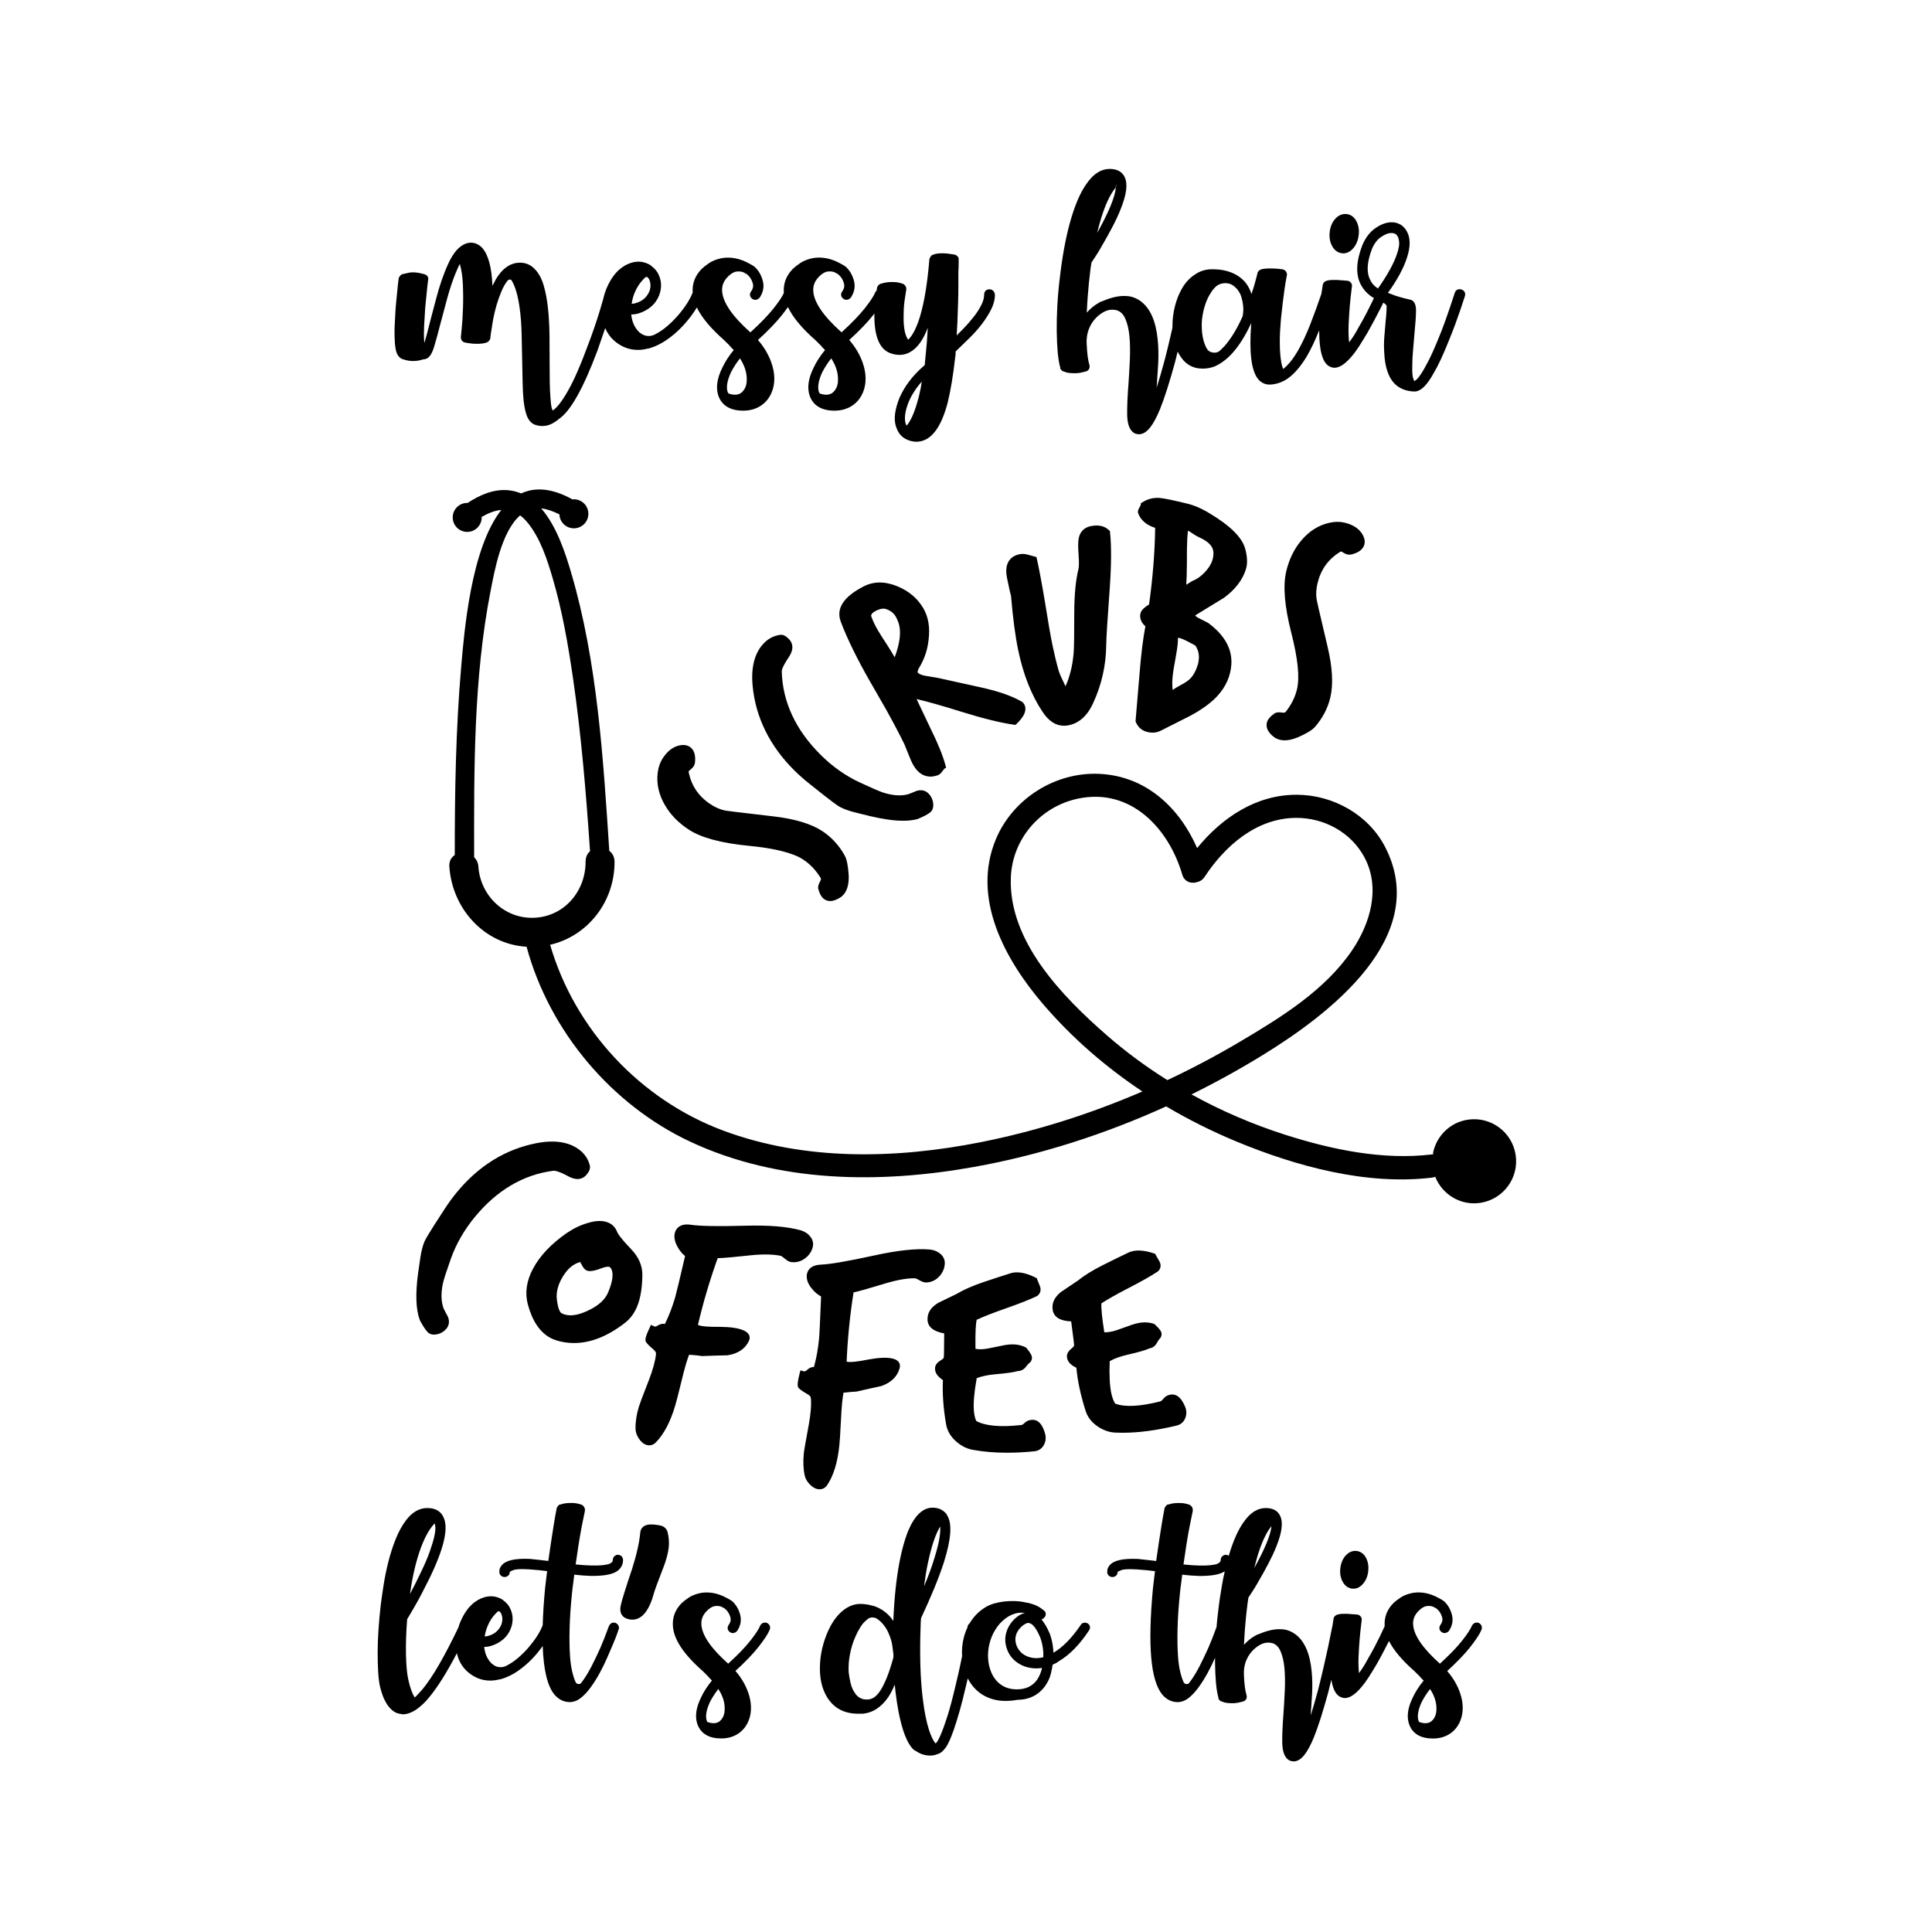<?xml version="1.0" encoding="utf-8"?>
<!-- Generator: Adobe Illustrator 21.0.0, SVG Export Plug-In . SVG Version: 6.00 Build 0)  -->
<svg version="1.1" id="Mode_Isolation" xmlns="http://www.w3.org/2000/svg" xmlns:xlink="http://www.w3.org/1999/xlink" x="0px"
	 y="0px" viewBox="0 0 600 600" style="enable-background:new 0 0 600 600;" xml:space="preserve">
<path d="M191.11,504c-0.84-0.28-1.62,0.11-2.02,1.03c-0.94,2.61-1.83,4.86-2.63,6.69c-0.81,1.83-1.74,3.78-2.76,5.77
	c-1.01,1.97-2.07,3.68-3.17,5.1c-0.24,0.33-0.49,0.44-0.9,0.4c-0.43-0.05-0.67-0.22-0.85-0.57c-0.42-0.88-0.79-2.04-1.11-3.43
	c-0.32-1.4-0.54-3.02-0.65-4.82c-0.17-2.49-0.21-5.36-0.12-8.52c0.08-3.17,0.32-6.73,0.71-10.57c0.11-1.15,0.25-2.34,0.42-3.54
	c0.12-0.85,0.23-1.7,0.32-2.52c1.78,0.21,3.46,0.34,5.01,0.39c4.41,0.06,7.24-0.51,8.71-1.79c0.94-0.87,1.42-1.91,1.42-3.1
	c0-1-0.67-1.67-1.68-1.67h-0.16l-0.15,0.05c-0.74,0.25-1.19,0.86-1.19,1.62c0,0.09,0,0.35-0.34,0.69c-0.37,0.33-0.9,0.56-1.59,0.69
	c-0.81,0.16-1.78,0.25-2.87,0.28c-1.12,0.03-2.35,0-3.67-0.08c-1-0.06-2.03-0.15-3.07-0.26c0.29-2.04,0.58-3.99,0.87-5.85
	c0.34-2.16,0.66-4.05,0.96-5.62c0.31-1.6,0.66-3.32,1.05-5.17l0.02-0.21c0-0.69-0.32-1.27-0.91-1.62l-0.18-0.08
	c-0.88-0.31-1.74-0.49-2.58-0.52c-0.77-0.03-1.46-0.01-2.04,0.05c-0.61,0.06-1.11,0.16-1.52,0.3c-0.16,0.06-0.29,0.09-0.37,0.12
	h-0.32l-0.29,0.29c-0.27,0.27-0.57,0.63-0.62,1.08c-0.34,1.79-0.63,3.46-0.88,5c-0.25,1.55-0.54,3.37-0.85,5.46
	c-0.27,1.79-0.54,3.69-0.83,5.7c-0.89-0.11-1.74-0.21-2.55-0.3c-1.09-0.11-2.11-0.22-3.14-0.34c-4.65-0.19-7.42,0.43-8.74,1.95
	c-0.5,0.59-0.75,1.15-0.75,1.71v0.74l0.07,0.18c0.26,0.66,0.83,1.05,1.6,1.05l0.24-0.03c0.54-0.13,0.92-0.4,1.13-0.79
	c0.13-0.24,0.19-0.51,0.16-0.8c0.14-0.09,0.47-0.29,1.21-0.56c0.55-0.2,1.83-0.39,4.87-0.2c0.89,0.06,1.89,0.14,3,0.25
	c0.82,0.08,1.66,0.18,2.54,0.29c-0.08,0.69-0.17,1.38-0.26,2.08c-0.14,1.05-0.27,2.12-0.38,3.21c-0.4,4.23-0.64,8.04-0.74,11.49
	c-0.05,0.1-0.09,0.2-0.13,0.32c-0.37,0.95-0.92,2-1.64,3.12c-0.73,1.13-1.6,2.29-2.58,3.44c-0.98,1.14-2.08,2.24-3.27,3.27
	c-1.17,1.01-2.41,1.84-3.68,2.48c-0.73,0.36-1.46,0.5-2.22,0.41c-0.77-0.09-1.42-0.37-2-0.87l-0.27-0.18
	c-1.39-1.35-2.17-3.08-2.38-5.23c0.76,0.01,1.42-0.1,2.13-0.31c1.42-0.43,2.68-1.11,3.74-2.01c1.08-0.92,1.89-2.07,2.4-3.41
	c0.89-2.37,0.73-4.64-0.51-6.8c-0.45-0.7-1.02-1.32-1.71-1.83c-0.23-0.22-0.42-0.37-0.57-0.44c-0.79-0.46-1.68-0.76-2.68-0.89
	c-1.24-0.13-2.53,0.09-3.84,0.67c-1.27,0.56-2.44,1.41-3.49,2.54c-1.35,1.55-2.44,3.45-3.23,5.64c-0.09,0.25-0.15,0.5-0.23,0.75
	c-2.08,4.36-4.08,8.2-5.93,11.42c-1.9,3.31-3.73,6.02-5.4,8.02c-0.56,0.61-1.09,1.19-1.59,1.72c-0.22,0.23-0.44,0.45-0.66,0.65
	c-0.63-0.96-1.38-2.67-2.03-5.72c-0.38-1.67-0.61-4.19-0.69-7.49c-0.08-3.27,0.04-7,0.36-11.09c0.11-0.21,0.34-0.59,0.76-1.29
	c0.48-0.79,1.05-1.76,1.7-2.89c0.66-1.15,1.38-2.47,2.13-3.92c0.76-1.47,1.54-2.99,2.33-4.58c4.7-9.69,6.07-16.02,4.22-19.29
	c-0.59-1.18-1.91-2.58-4.86-2.58c-2.46,0-4.65,1.24-6.53,3.68c-1.24,1.59-2.33,3.56-3.26,5.85c-0.91,2.25-1.69,4.66-2.32,7.14
	c-0.62,2.46-1.13,4.93-1.5,7.36c-0.37,2.38-0.67,4.48-0.89,6.24c-0.28,2.46-0.51,4.99-0.68,7.52c-0.17,2.52-0.26,4.92-0.26,7.16
	c0,2.23,0.06,4.28,0.17,6.1c0.12,1.89,0.32,3.41,0.62,4.65c0.18,0.71,0.41,1.49,0.7,2.32c0.3,0.88,0.7,1.74,1.18,2.55
	c0.5,0.85,1.13,1.6,1.85,2.23c0.78,0.68,1.69,1.07,2.76,1.16c0.24,0.1,0.46,0.1,0.55,0.1c1.32,0,2.79-0.54,4.36-1.61l0.18-0.15
	c0.62-0.46,1.26-1,1.89-1.6c0.65-0.62,1.31-1.35,1.94-2.16c2.56-3.13,5.37-7.65,8.41-13.46c0.51,2.35,1.64,4.3,3.38,5.82
	c2.07,1.79,4.4,2.69,6.94,2.69c0.95,0,1.88-0.12,2.76-0.34c0.15-0.01,0.29-0.04,0.41-0.08l0.23-0.04c1.85-0.54,3.64-1.41,5.32-2.59
	c1.65-1.16,3.18-2.48,4.54-3.93c1.14-1.21,2.16-2.48,3.07-3.76c0.26,7.48,1.47,12.49,3.68,15.13c1.32,1.52,2.91,2.29,4.72,2.29
	c1.25,0,2.49-0.5,3.67-1.49c0.97-0.79,1.95-1.87,2.93-3.23c0.95-1.32,1.85-2.76,2.68-4.28c0.83-1.52,1.6-3.08,2.28-4.64
	c0.68-1.55,1.28-2.96,1.82-4.23c0.55-1.3,0.97-2.35,1.28-3.21c0.27-0.74,0.4-1.14,0.47-1.38c0.21-0.38,0.21-0.84,0-1.26
	C191.87,504.43,191.54,504.14,191.11,504z M151.49,504.84c0.59-1.4,1.39-2.63,2.37-3.66l0.61-0.61c0.22-0.19,0.38-0.2,0.49-0.19
	c0.07,0.01,0.2,0.03,0.38,0.3l0.24,0.29c0.54,1.12,0.57,2.31,0.11,3.59c-0.78,1.81-2.11,2.95-4.09,3.49
	c-0.33,0.09-0.65,0.15-0.98,0.17c-0.03,0-0.06,0-0.09,0C150.7,507.06,151.02,505.93,151.49,504.84z M128.74,487.32
	c0.58-2.45,1.24-4.67,1.95-6.59c1.29-3.48,2.74-6.04,4.32-7.63c0.06,0.23,0.12,0.52,0.16,0.88c0.1,0.7,0.02,1.68-0.24,2.91
	c-0.27,1.31-0.76,2.96-1.44,4.9c-0.69,1.96-1.71,4.33-3.04,7.04c-1,2.12-2.02,4.13-3.02,5.99c-0.03,0.06-0.07,0.13-0.1,0.19
	C127.71,492.27,128.18,489.69,128.74,487.32z M207.3,475.74c0.3,1.15,0.45,2.32,0.45,3.46c0,2.12-0.6,4.69-1.84,7.88
	c-1.67,4.28-2.62,6.88-2.83,7.73c-1.48,5.44-3.74,8.19-6.71,8.19c-0.57,0-1.14-0.11-1.7-0.32c-0.94-0.31-2.5-1.28-1.89-4.1
	c0.35-1.63,1.49-5.31,3.49-11.25c1.43-4.45,2.29-8.3,2.57-11.42c0.07-0.72,0.37-1.32,0.89-1.75c0.76-0.63,1.93-0.85,3.59-0.68
	c1.06,0.13,1.74,0.25,2.15,0.38c0.94,0.34,1.56,0.98,1.82,1.84L207.3,475.74z M238.38,504.12l-0.24-0.12
	c-0.77-0.26-1.52,0.02-1.99,0.73l-0.09,0.18c-0.41,1.03-1.43,2.58-3.02,4.61c-1.61,2.04-3.91,4.44-6.9,7.15
	c-5.43-4.84-8.23-8.99-8.33-12.34c-0.05-1.58,0.54-2.93,1.82-4.16c0.84-0.84,1.68-1.31,2.48-1.4c0.8-0.09,1.48,0,2.08,0.27
	c0.2,0.16,0.43,0.28,0.7,0.38l0.25,0.18c0,0,0.03,0.02,0.13,0.12c0.71,0.61,1.2,1.4,1.52,2.41c0.27,0.88,0.12,1.67-0.51,2.53
	c-0.33,0.5-0.33,0.93-0.28,1.22s0.23,0.69,0.76,1.04c0.68,0.41,1.46,0.29,2.07-0.32l0.13-0.15c1.06-1.59,1.36-3.29,0.89-5.04
	c-0.44-1.64-1.25-3.01-2.39-4.1l-0.29-0.19c-0.06-0.05-0.13-0.09-0.22-0.14l-0.14-0.11c-0.21-0.14-0.54-0.32-1-0.55
	c-2.72-1.51-5.44-2.06-8.11-1.63c-1.54,0.31-2.84,0.81-3.86,1.5c-0.97,0.66-1.68,1.22-2.2,1.73c-1.9,1.94-2.8,4.24-2.68,6.82
	c0.18,4.27,3.28,8.97,9.41,14.34l1.54,1.54c0.13,0.19,0.27,0.35,0.4,0.49l0.79,0.79c-1.4,1.69-2.52,3.43-3.33,5.15
	c-1.65,3.28-2.03,6.16-1.13,8.58c1.12,2.83,3.59,4.26,7.35,4.26c1.99,0,3.75-0.5,5.24-1.47c1.49-0.99,2.6-2.38,3.29-4.14
	c0.5-1.25,0.73-2.64,0.7-4.15c-0.03-1.48-0.32-3-0.86-4.48c-0.79-2.33-2.12-4.59-3.96-6.73c3.07-2.8,5.5-5.33,7.22-7.53
	c1.79-2.29,2.9-4,3.36-5.15C239.37,505.46,239.14,504.62,238.38,504.12z M224.27,533.67l-0.02,0.03c-0.62,0.94-1.76,2.05-4.54,1.1
	c-0.06-0.16-0.14-0.32-0.24-0.46c-0.44-1.41-0.1-3.37,1.02-5.79c0.69-1.33,1.56-2.68,2.6-4.03c1.07,1.67,1.71,3.32,1.9,4.91
	C225.19,531.28,224.96,532.7,224.27,533.67z M337.92,504.25l-0.23-0.14c-1.03-0.44-1.76,0.01-2.06,0.53
	c-2.75,4.06-5.6,6.95-8.47,8.63c-0.03-0.79-0.11-1.58-0.23-2.36c-0.21-1.33-0.53-2.56-0.96-3.66c-0.79-1.84-1.63-3.28-2.54-4.32
	c0.31-0.07,0.61-0.25,0.84-0.53c0.47-0.49,0.53-0.96,0.5-1.27c-0.03-0.29-0.16-0.7-0.63-1.04c-0.1-0.08-0.33-0.26-1.01-0.74
	c-0.68-0.49-1.59-0.91-2.78-1.28c-0.72-0.22-1.41-0.37-2.04-0.44l-0.26-0.09c-0.89-0.18-1.88-0.28-2.96-0.32
	c-1.06-0.02-2.13,0.02-3.18,0.13c-1.07,0.12-2.13,0.33-3.16,0.62c-1.08,0.31-2.06,0.75-2.92,1.3c-1.97,1.24-3.55,2.89-4.73,4.9
	c-0.36,0.26-0.56,0.65-0.63,1.02c-0.01,0.09-0.03,0.17-0.04,0.26c-0.45,0.97-0.83,2-1.12,3.12c-0.47,1.89-0.65,3.83-0.53,5.75
	c0,0,0,0,0,0.01c-0.16,0.76-0.32,1.55-0.49,2.39c-0.45,2.18-0.96,4.41-1.51,6.64c-0.95,4.07-1.82,7.35-2.6,9.76
	c-0.78,2.42-1.46,4.3-2.03,5.61c-0.71,1.63-1.13,2.23-1.31,2.44c-0.12,0.13-0.21,0.23-0.28,0.3c-0.75-0.88-1.46-2.36-2.11-4.42
	c-0.74-2.35-1.34-5.31-1.78-8.78c-0.44-3.32-0.73-7.04-0.84-11.04c-0.11-4-0.08-8.15,0.08-12.38c0-0.43,0.01-0.84,0.04-1.24
	c0.02-0.35,0.06-0.72,0.1-1.1c1.55-3.33,2.93-6.45,4.09-9.27c1.18-2.88,2.19-5.57,2.98-8.02c2.3-7.3,2.63-12.09,1.01-14.64
	l-0.22-0.44l-0.45-0.45c-0.98-0.98-2.27-1.47-3.83-1.47c-3.02,0-5.57,2.42-7.6,7.22c-0.69,1.73-1.33,3.77-1.9,6.08
	c-0.57,2.31-1.06,4.85-1.45,7.57c-0.4,2.72-0.71,5.65-0.94,8.73c-0.13,1.81-0.24,3.67-0.31,5.56c-1.58-2.33-3.71-3.92-6.34-4.72
	l-0.32-0.04c-1.17-0.34-2.38-0.51-3.61-0.51c-1.79,0-3.53,0.64-5.17,1.9c-1.57,1.21-2.97,2.93-4.16,5.15
	c-0.87,1.68-1.59,3.5-2.14,5.42c-0.55,1.92-0.89,3.89-1.01,5.87c-0.29,4.37,0.5,8.04,2.36,10.92c2.1,3.21,5.28,4.84,9.45,4.84
	l1.34,0c3.18-0.25,5.9-2.02,8.11-5.27c0.65-1.03,1.3-2.28,1.94-3.76c0.07,0.75,0.15,1.48,0.23,2.2c0.25,2.11,0.55,4.14,0.9,6.02
	c1.17,6.05,2.67,9.92,4.58,11.83l0.08,0.08c0.11,0.11,0.18,0.18,1.65,1.01c1.05,0.59,2.26,0.89,3.61,0.89
	c0.79,0,1.64-0.19,2.53-0.56c0.66-0.2,1.35-0.78,2.15-1.81c0.75-0.97,1.6-2.81,2.6-5.65c0.56-1.64,1.17-3.58,1.79-5.75
	c0.62-2.17,1.25-4.64,1.87-7.34c0.24-0.95,0.46-1.91,0.68-2.86c1.22,2.38,2.96,4.21,5.22,5.44c1.94,1.03,4.11,1.55,6.46,1.55
	c1.32,0,2.57-0.11,3.73-0.34c3.78-0.03,6.72-1.54,8.75-4.49c0.8-1.17,1.36-2.41,1.67-3.71c0.23-0.97,0.41-1.88,0.53-2.72
	c0.26-0.11,0.5-0.21,0.73-0.32c0.42-0.2,0.83-0.45,1.21-0.76c3.3-1.93,6.43-5.12,9.3-9.47
	C338.72,505.66,338.61,504.81,337.92,504.25z M287.2,491.03c0.33-2.46,0.75-4.77,1.25-6.88c0.99-4.43,2.17-7.83,3.52-10.07
	c0.1,0.92,0.02,2.19-0.25,3.78c-0.27,1.64-0.83,3.81-1.66,6.45l0,0.01c-0.76,2.48-1.79,5.27-3.07,8.31
	C287.06,492.08,287.13,491.55,287.2,491.03z M277.44,514.78c-1.25,4.63-2.64,8.12-4.12,10.36c-0.17,0.22-0.32,0.43-0.46,0.63
	c-0.11,0.15-0.23,0.29-0.4,0.47c-0.93,1.07-2.05,1.61-3.41,1.56c-1.36-0.02-2.45-0.58-3.31-1.67c-0.76-1.01-1.28-2.13-1.56-3.34
	c-0.3-1.31-0.51-2.46-0.61-3.38c-0.11-1.77,0.01-3.63,0.37-5.54c0.35-1.91,0.91-3.76,1.67-5.49c0.48-1.13,1.03-2.18,1.62-3.11
	c0.56-0.88,1.19-1.61,1.88-2.15l0.09-0.08c0.45-0.45,0.94-0.68,1.51-0.72c0.07,0,0.14-0.01,0.2-0.01c0.53,0,1.03,0.15,1.48,0.42
	c1.47,1.02,2.64,2.44,3.46,4.23c0.69,1.54,1.12,2.93,1.27,4.15c0.15,1.2,0.24,1.87,0.25,1.94c0,0.15,0.03,0.3,0.08,0.44V514.78z
	 M322.12,521.6c-1.45,2.04-3.5,3.04-6.28,3.04c-2.15,0-3.91-0.56-5.37-1.73c-1.46-1.16-2.51-2.83-3.12-4.98
	c-0.37-1.25-0.54-2.63-0.51-4.09c0.03-1.47,0.28-2.96,0.75-4.44c0.47-1.47,1.18-2.87,2.1-4.16c0.9-1.26,2.07-2.35,3.45-3.22
	c1.35-0.79,2.69-1.18,4.05-1.18c0.36,0,0.72,0.03,1.09,0.08c-1.08,0.24-2.16,0.87-3.23,1.89c-1.24,1.24-2.1,2.65-2.54,4.19
	c-0.45,1.57-0.42,3.17,0.09,4.74c0.51,1.71,1.47,3.15,2.87,4.25c1.38,1.09,2.99,1.78,4.76,2.02c1.03,0.18,2.17,0.17,3.4-0.03
	C323.31,519.36,322.8,520.58,322.12,521.6z M320.65,514.86c-1.23-0.2-2.29-0.65-3.16-1.35c-0.87-0.7-1.49-1.59-1.87-2.69
	c-0.67-2.1-0.15-3.95,1.57-5.62c1.15-1.03,1.82-1.18,2.12-1.18c0.06,0,0.1,0,0.1,0l0.25,0.07c0.61,0.09,1.86,0.79,3.36,4.36
	c0.37,0.94,0.64,2.02,0.83,3.21c0.15,0.97,0.2,1.98,0.16,3.01C322.83,514.96,321.7,515.03,320.65,514.86z M416.91,491.1
	c-0.63-1.21-0.85-2.62-0.65-4.17c0.19-1.55,0.75-2.84,1.64-3.84c1.23-1.36,2.55-1.53,3.43-1.42c0.9,0.11,2.15,0.59,2.98,2.29
	c0.59,1.22,0.79,2.59,0.6,4.07c-0.19,1.54-0.74,2.84-1.63,3.86c-1.04,1.2-2.12,1.5-2.95,1.5c-0.15,0-0.29-0.01-0.42-0.03
	C419.02,493.26,417.77,492.78,416.91,491.1z M459.43,504.12l-0.24-0.12c-0.77-0.26-1.52,0.02-1.99,0.73l-0.1,0.18
	c-0.41,1.03-1.43,2.58-3.02,4.61c-1.61,2.04-3.92,4.44-6.9,7.15c-5.43-4.84-8.23-8.99-8.33-12.34c-0.05-1.58,0.54-2.93,1.82-4.16
	c0.84-0.84,1.68-1.31,2.48-1.4c0.8-0.09,1.48,0,2.08,0.27c0.2,0.16,0.43,0.28,0.7,0.38l0.25,0.18c0,0,0.03,0.02,0.13,0.12
	c0.71,0.61,1.2,1.4,1.52,2.41c0.27,0.88,0.12,1.67-0.51,2.53c-0.33,0.5-0.33,0.93-0.28,1.22s0.23,0.69,0.76,1.04
	c0.68,0.41,1.46,0.29,2.07-0.32l0.13-0.15c1.06-1.59,1.36-3.29,0.89-5.04c-0.44-1.64-1.25-3.02-2.39-4.1l-0.29-0.19
	c-0.06-0.05-0.13-0.1-0.22-0.15l-0.13-0.11c-0.21-0.14-0.54-0.32-1-0.55c-2.72-1.51-5.44-2.06-8.11-1.63
	c-1.54,0.31-2.84,0.81-3.86,1.5c-0.97,0.66-1.69,1.22-2.2,1.73c-1.9,1.94-2.8,4.24-2.68,6.82c0,0.09,0.02,0.19,0.02,0.28
	c-0.53,1.17-1.03,2.23-1.48,3.17c-0.48,0.98-1.04,2.08-1.68,3.31c-0.63,1.21-1.32,2.45-2.07,3.71c-0.49,0.93-0.96,1.74-1.39,2.42
	c-0.43,0.67-0.86,1.31-1.32,1.93l-0.05-0.02c-0.16-1.57-0.2-3.31-0.12-5.17c0.08-1.9,0.2-3.69,0.33-5.32
	c0.14-1.62,0.34-3.56,0.62-5.75c0.11-0.46,0.01-0.9-0.29-1.25c-0.3-0.4-0.72-0.63-1.2-0.63c-0.15,0-0.47-0.03-0.95-0.08
	c-0.55-0.06-1.15-0.1-1.79-0.13c-0.65-0.03-1.29-0.03-1.91,0c-0.74,0.04-1.32,0.17-1.79,0.4l-0.12,0.07
	c-0.42,0.28-0.66,0.68-0.69,1.14c-0.14,0.83-0.26,1.6-0.36,2.32c-0.01,0.05-0.03,0.08-0.05,0.13c-0.45,2.3-0.87,4.36-1.26,6.19
	c-0.39,1.83-0.86,3.91-1.39,6.24c-0.53,2.31-1.11,4.7-1.72,7.1c-0.85,3.13-1.62,5.81-2.3,7.97c0.15-2.09,0.29-4.27,0.42-6.55
	c0.14-2.51,0.1-4.95-0.13-7.25c-0.53-5.5-2.23-9.35-5.06-11.44c-1.34-0.95-2.74-1.47-4.12-1.53c-2.05-0.18-4.47,0.32-7.17,1.48
	c-0.51,0.14-0.96,0.34-1.32,0.61c-1.13,0.61-2.24,1.53-3.34,2.73c0.07-1.55,0.16-3.13,0.28-4.73c0.2-2.64,0.46-5.31,0.8-7.92
	c0.05-0.39,0.11-0.76,0.17-1.13l0.14-0.92c0.41-0.62,0.84-1.26,1.27-1.93c0.49-0.75,0.97-1.53,1.42-2.32
	c1.35-2.31,2.54-4.44,3.53-6.33c0.99-1.9,1.82-3.68,2.45-5.28c1.76-4.37,2.14-7.48,1.17-9.48c-0.51-1.12-1.69-2.44-4.46-2.44
	c-2.47,0-4.7,1.36-6.62,4.03c-1.84,2.42-3.48,6.05-4.88,10.79c-0.27-0.18-0.61-0.29-1-0.29h-0.16l-0.16,0.05
	c-0.74,0.25-1.19,0.86-1.19,1.62c0,0.09,0,0.35-0.34,0.69c-0.37,0.33-0.9,0.56-1.59,0.69c-0.82,0.16-1.78,0.25-2.88,0.28
	c-1.12,0.03-2.35,0-3.67-0.08c-1-0.06-2.03-0.15-3.07-0.26c0.29-2.04,0.58-3.99,0.87-5.85c0.34-2.17,0.66-4.06,0.97-5.62
	c0.31-1.6,0.66-3.32,1.05-5.17l0.02-0.21c0-0.69-0.32-1.27-0.91-1.62l-0.18-0.08c-0.88-0.31-1.75-0.49-2.58-0.52
	c-0.77-0.03-1.46-0.01-2.04,0.05c-0.61,0.06-1.11,0.16-1.52,0.3c-0.16,0.06-0.29,0.09-0.37,0.12h-0.32l-0.29,0.29
	c-0.27,0.27-0.57,0.63-0.62,1.08c-0.34,1.79-0.63,3.46-0.88,5c-0.25,1.55-0.54,3.37-0.85,5.46c-0.27,1.79-0.54,3.69-0.83,5.7
	c-0.89-0.11-1.74-0.21-2.55-0.3c-1.09-0.11-2.11-0.22-3.14-0.34c-4.65-0.19-7.42,0.43-8.74,1.95c-0.5,0.59-0.75,1.15-0.75,1.71v0.74
	l0.07,0.18c0.26,0.66,0.83,1.05,1.6,1.05l0.24-0.03c0.54-0.13,0.92-0.4,1.13-0.79c0.13-0.24,0.19-0.51,0.16-0.79
	c0.14-0.09,0.47-0.29,1.21-0.56c0.54-0.2,1.83-0.4,4.87-0.2c0.89,0.06,1.89,0.14,3,0.25c0.82,0.08,1.66,0.18,2.54,0.29
	c-0.08,0.69-0.17,1.38-0.26,2.08c-0.14,1.05-0.27,2.12-0.38,3.21c-1.67,17.89-0.72,28.71,2.94,33.09c1.32,1.52,2.91,2.29,4.72,2.29
	c1.25,0,2.49-0.5,3.67-1.49c0.97-0.79,1.95-1.87,2.93-3.23c0.95-1.32,1.85-2.76,2.68-4.28c0.83-1.52,1.6-3.08,2.28-4.64
	c0.02-0.05,0.04-0.09,0.06-0.15c0,0.56,0,1.12,0,1.66c0.03,2.34,0.13,4.45,0.3,6.29c0.17,1.81,0.42,3.32,0.76,4.48v0.36l0.22,0.22
	c0.15,0.29,0.44,0.52,0.84,0.59c0.51,0.23,1.05,0.38,1.6,0.44c1.57,0.18,2.93,0.09,4.01-0.2c0.42-0.11,0.7-0.19,0.83-0.22l0.23-0.05
	c0.85-0.28,1.24-1.08,0.98-2c-0.21-0.68-0.38-1.53-0.51-2.54c-0.14-1.05-0.23-2.27-0.29-3.65c-0.1-1.63,0.15-3.2,0.77-4.66
	c0.61-1.45,1.54-2.7,2.78-3.73c0.4-0.35,0.88-0.67,1.43-0.98c1.29-0.72,2.59-0.88,3.93-0.52c1.08,0.36,1.88,1.16,2.44,2.45
	c0.63,1.44,1.04,3.2,1.23,5.22c0.19,2.08,0.23,4.39,0.12,6.87c-0.11,2.55-0.25,5.01-0.42,7.31c-0.28,3.68-0.41,6.66-0.38,8.87
	c0.03,2.49,0.53,4.18,1.52,5.17c0.52,0.52,1.21,0.8,1.97,0.8h0.31l0.05,0c2.08-0.22,3.97-2.58,5.98-7.46
	c0.68-1.69,1.4-3.73,2.14-6.06c0.73-2.32,1.5-4.94,2.29-7.82c0.34-1.33,0.67-2.67,0.99-4.02c0.53,3.31,1.64,5.12,3.37,5.57
	c0.23,0.09,0.5,0.13,0.83,0.13c1.5,0,3.16-1.08,5.06-3.3c0.76-0.88,1.55-1.95,2.32-3.15c0.75-1.17,1.6-2.55,2.52-4.1
	c0.75-1.32,1.45-2.61,2.08-3.83c0.64-1.23,1.22-2.34,1.73-3.33c1.48,2.93,4.14,6.07,8.03,9.48l1.54,1.54
	c0.14,0.2,0.27,0.36,0.4,0.48l0.79,0.79c-1.4,1.69-2.52,3.43-3.33,5.15c-1.65,3.28-2.03,6.16-1.13,8.58
	c1.12,2.83,3.59,4.26,7.35,4.26c1.99,0,3.75-0.5,5.24-1.47c1.49-0.99,2.6-2.38,3.29-4.14c0.5-1.25,0.73-2.64,0.71-4.15
	c-0.03-1.48-0.32-2.99-0.86-4.48c-0.79-2.33-2.13-4.59-3.96-6.72c3.07-2.8,5.5-5.33,7.22-7.53c1.79-2.29,2.9-4,3.36-5.15
	C460.42,505.46,460.19,504.62,459.43,504.12z M391.22,481.13c1.08-3.12,2.31-5.53,3.66-7.18c-0.28,2.76-2.09,7.14-5.36,13.03
	C390.04,484.84,390.61,482.88,391.22,481.13z M379.5,492.24c-0.48,2.68-0.9,5.56-1.23,8.54c-0.19,1.51-0.34,3.01-0.46,4.51
	c-0.91,2.5-1.76,4.67-2.54,6.44c-0.81,1.83-1.73,3.77-2.76,5.77c-1.01,1.97-2.07,3.68-3.17,5.1c-0.24,0.33-0.5,0.44-0.9,0.4
	c-0.43-0.05-0.68-0.22-0.85-0.57c-0.42-0.88-0.79-2.04-1.11-3.43c-0.32-1.4-0.54-3.02-0.65-4.82c-0.17-2.49-0.21-5.35-0.13-8.52
	c0.08-3.18,0.32-6.74,0.71-10.57c0.11-1.15,0.25-2.34,0.42-3.54c0.12-0.85,0.22-1.69,0.32-2.52c1.78,0.21,3.46,0.34,5.01,0.39
	c3.94,0.06,6.63-0.41,8.2-1.42C380.04,489.35,379.76,490.77,379.5,492.24z M445.31,533.67l-0.02,0.03c-0.62,0.94-1.76,2.05-4.54,1.1
	c-0.06-0.16-0.14-0.31-0.24-0.46c-0.44-1.41-0.1-3.37,1.02-5.79c0.69-1.33,1.56-2.68,2.6-4.02c1.07,1.67,1.71,3.32,1.9,4.91
	C446.24,531.28,446,532.7,445.31,533.67z"/>
<path d="M171.89,363.59c-9.39,1.19-17.65,6.07-24.55,14.51c-3.25,3.98-5.72,8.31-7.34,12.86c-1.34,3.79-2.17,6.35-2.45,7.62
	c-0.65,3.01-0.58,5.63,0.22,7.78c0.4,0.81,0.84,1.67,1.29,2.48l0.06,0.12c0.67,1.72,0.12,2.94-0.47,3.65
	c-0.75,0.92-1.75,1.52-2.95,1.77c-0.33,0.07-0.63,0.1-0.91,0.1c-1.17,0-1.85-0.55-2.23-1.07c-0.53-0.58-1.24-1.69-2.12-3.3
	l-0.06-0.13c-1.24-3.31-1.41-8.12-0.52-14.7c0.22-1.61,0.46-3.26,0.72-4.95c0.27-1.76,0.67-3.33,1.21-4.68
	c0.26-0.64,1.19-2.39,6.26-10.13c1.15-1.79,2.38-3.49,3.66-5.05c6.84-8.37,15.22-13.57,24.91-15.45c5.8-1.12,10.39-0.34,13.63,2.31
	c1.46,1.2,2.45,2.75,2.92,4.62c0.22,0.83-0.09,1.75-0.96,2.81c-0.94,1.15-2.69,2.18-5.69,0.57
	C173.36,363.62,172.23,363.55,171.89,363.59z M199.49,395.9c-0.04,4.68-0.78,8.41-2.2,11.08c-0.82,1.55-1.88,2.82-3.14,3.79
	c-5.38,4.21-10.7,6.32-15.88,6.32c-1.66,0-3.31-0.22-4.94-0.66c-0.84-0.23-1.65-0.54-2.4-0.94c-3.26-1.74-5.62-5.24-7.01-10.41
	c-0.95-3.56-0.41-7.28,1.59-11.04c2.15-4.04,5.7-7.79,10.53-11.13c2.1-1.43,4.31-2.48,6.57-3.12c2.75-0.84,5.03-0.8,6.74,0.11
	c1.06,0.56,1.85,1.49,2.34,2.74c0.2,0.51,1.03,1.88,4.4,5.39C198.36,390.42,199.5,393.07,199.49,395.9z M180.17,391.94
	c-2.34,0.62-4.29,2.41-5.86,5.36c-1.11,2.09-1.58,4.13-1.39,6.08c0.4,3.62,1.23,4.33,1.48,4.46c2.02,1.08,4.78,0.81,8.18-0.8
	c3.28-1.54,5.4-3.46,6.3-5.73l0.01-0.01c1.51-3.63,1.76-6.25,0.72-7.56c-0.15-0.17-0.26-0.25-0.32-0.28
	c-0.09-0.05-0.65-0.26-2.42,0.38c-1.9,0.73-3.2,1.01-4.09,0.88c-1.18-0.1-1.86-1.42-2.08-1.85
	C180.44,392.36,180.27,392.08,180.17,391.94z M252.35,387.5c0.36-1.23,0.12-2.42-0.69-3.45c-0.74-0.94-1.74-1.6-2.99-1.97
	c-4.12-1.16-9.96-1.63-17.35-1.42c-8.23,0.23-13.86,0.13-16.72-0.29c-3.56-0.53-4.65,1.26-4.98,2.38c-0.38,1.3-0.13,2.77,0.75,4.38
	c0.68,1.25,1.48,2.24,2.39,2.94c-1.71,7.39-2.76,11.71-3.09,12.86c-0.91,3.08-1.98,5.85-3.18,8.25c-0.73-0.19-1.54,0.01-2.42,0.59
	c-0.45,0.3-0.74,0.22-0.99,0.11l-0.91-0.45l-0.43,0.92c-1.23,2.62-1.34,3.44-1.28,3.94l0.02,0.19l0.09,0.17
	c0.2,0.36,0.65,1.01,2.32,2.4c0.62,0.53,0.9,1.01,0.84,1.46c-0.22,2.15-0.97,4.9-2.24,8.16c-1.84,4.72-2.86,7.43-3.11,8.27
	c-0.72,2.45-1.06,4.73-1.01,6.76c0.01,1.01,0.35,2.03,1.02,3.04c0.69,1.05,1.51,1.73,2.43,2c0.28,0.08,0.56,0.12,0.83,0.12
	c0.73,0,1.42-0.29,1.99-0.87c2.51-2.53,4.55-6.39,6.05-11.47c0.41-1.39,0.95-3.49,1.66-6.41c0.68-2.83,1.23-4.95,1.63-6.32
	c0.33-1.12,0.67-2.15,1.02-3.07c1.79,0.13,3.11,0.27,3.92,0.4l0.1,0.02l0.1,0c2.61-0.11,5.21-0.19,7.74-0.24l0.14-0.01
	c3.22-0.51,5.44-2.01,6.6-4.48c0.33-0.74,0.22-1.34,0.07-1.71c-0.28-0.68-0.9-1.2-1.88-1.59c-1.58-0.67-3.91-1.01-7.16-1.04
	c-3.92,0.04-5.6-0.2-6.33-0.41c-0.19-0.06-0.37-0.12-0.55-0.19c0.82-3.51,1.75-7.03,2.78-10.5c1.03-3.48,2.16-6.92,3.35-10.23
	c1.8-0.05,4.96-0.32,9.6-0.83c4.02-0.45,7.31-0.43,9.84,0.07c0.13,0.02,0.51,0.14,1.26,0.8c0.88,0.78,1.67,1.17,2.35,1.2
	c1.46,0.13,2.81-0.25,4.01-1.13C251.15,389.99,251.95,388.86,252.35,387.5z M293.4,392.68c0.13-1.27-0.33-2.4-1.32-3.26
	c-0.91-0.78-2.01-1.24-3.3-1.37c-4.27-0.37-10.09,0.26-17.3,1.85c-8.05,1.76-13.6,2.71-16.48,2.84c-3.6,0.14-4.33,2.11-4.45,3.26
	c-0.13,1.34,0.39,2.75,1.55,4.17c0.9,1.11,1.88,1.93,2.9,2.45c-0.31,7.58-0.52,12.03-0.64,13.21c-0.32,3.19-0.85,6.11-1.58,8.7
	c-0.74-0.05-1.51,0.3-2.27,1.03c-0.39,0.38-0.69,0.36-0.95,0.29l-0.98-0.27l-0.25,0.98c-0.72,2.8-0.67,3.63-0.52,4.11l0.06,0.18
	l0.12,0.15c0.26,0.32,0.83,0.87,2.73,1.93c0.71,0.4,1.08,0.82,1.1,1.28c0.19,2.15-0.04,4.99-0.68,8.43
	c-0.93,4.98-1.42,7.83-1.51,8.71c-0.25,2.54-0.16,4.85,0.27,6.83c0.2,0.98,0.73,1.93,1.57,2.8c0.88,0.91,1.8,1.42,2.76,1.51
	c0.1,0.01,0.21,0.02,0.31,0.02c0.94,0,1.76-0.44,2.33-1.27c2-2.95,3.27-7.12,3.8-12.4c0.14-1.45,0.29-3.61,0.43-6.61
	c0.14-2.9,0.28-5.09,0.42-6.51c0.12-1.17,0.26-2.24,0.43-3.2c1.78-0.2,3.1-0.32,3.93-0.34l0.2-0.03c2.52-0.59,5.06-1.15,7.56-1.68
	l0.13-0.04c3.07-1.11,4.97-3,5.65-5.64c0.19-0.79-0.04-1.36-0.25-1.69c-0.4-0.62-1.11-1.01-2.15-1.22
	c-1.68-0.37-4.04-0.26-7.23,0.31c-3.84,0.78-5.55,0.85-6.29,0.77c-0.2-0.02-0.39-0.05-0.57-0.08c0.15-3.6,0.41-7.24,0.77-10.83
	c0.36-3.61,0.83-7.2,1.38-10.68c1.76-0.38,4.82-1.24,9.28-2.61c3.86-1.19,7.11-1.81,9.68-1.77c0.12,0,0.53,0.04,1.39,0.55
	c1.01,0.6,1.86,0.84,2.54,0.73c1.46-0.14,2.72-0.77,3.73-1.86C292.68,395.35,293.26,394.09,293.4,392.68z M322.15,441.32
	c-0.69-0.4-1.49-0.49-2.32-0.28c-0.57,0.07-1.16,0.41-1.81,1.02c-0.32,0.31-0.63,0.49-0.9,0.5c-6.48,0.71-11.17,0.28-13.94-1.27
	c-0.4-0.84-0.65-1.99-0.75-3.43c-0.16-2.38,0.15-5.7,0.9-9.85c1.48-0.6,3.45-1.02,5.86-1.23c3.33-0.28,5.6-0.6,6.95-0.99
	c0.96-0.03,1.78-0.45,2.38-1.21c0.75-0.93,0.96-1.13,0.95-1.13c0.7-0.46,1.06-1.15,1.01-1.93c-0.04-0.51-0.33-1.18-1.63-2.81
	l-0.13-0.17l-0.19-0.1c-1.4-0.72-3.05-1.02-4.9-0.9c-0.96,0.06-2.38,0.31-4.34,0.75c-1.83,0.41-3.19,0.65-4.04,0.71
	c-0.84,0.06-1.61,0.02-2.31-0.11c-0.09-5.28,0.12-7.8,0.36-9.01c2.1-0.98,5.14-2.17,9.05-3.54c4.24-1.48,7.5-2.77,9.69-3.83
	l0.2-0.13c0.65-0.54,0.97-1.24,0.92-2.05c-0.03-0.43-0.19-0.97-0.54-1.75c-0.33-0.76-0.46-1.08-0.5-1.22l-0.13-0.4l-0.38-0.19
	c-2.42-1.21-4.48-1.73-6.29-1.61c-0.48,0.03-0.9,0.1-1.31,0.21c-2.87,0.91-5.79,1.86-8.67,2.83c-3.34,1.14-6.15,2.38-8.27,3.65
	l-5.66,2.75c-2.3,1.35-3.43,3.11-3.36,5.24c0.07,2.23,1.82,3.66,5.18,4.27c-0.02,6.19-0.1,7.34-0.14,7.54c0,0-0.08,0.3-0.92,0.81
	c-1.14,0.69-1.74,1.49-1.77,2.33c-0.14,1.38,0.68,2.66,2.43,3.81c-0.2,4.08,0.12,8.66,0.97,13.64c0.33,2,1.33,3.77,2.97,5.27
	c1.6,1.47,3.37,2.38,5.25,2.73c3.23,0.61,6.81,0.92,10.7,0.92c2.71,0,5.58-0.15,8.59-0.45c1.27-0.16,2.26-0.84,2.87-1.96
	c0.58-1.07,0.71-2.21,0.41-3.41C324.02,443.26,323.23,441.94,322.15,441.32z M368.06,436.91c-0.82-1.99-1.78-3.18-2.94-3.64
	c-0.74-0.29-1.55-0.28-2.34,0.05c-0.55,0.15-1.09,0.57-1.65,1.27c-0.28,0.35-0.55,0.57-0.82,0.63c-6.32,1.6-11.02,1.83-13.98,0.68
	c-0.51-0.77-0.92-1.88-1.22-3.29c-0.49-2.34-0.65-5.66-0.48-9.88c1.38-0.8,3.27-1.49,5.63-2.03c3.26-0.74,5.47-1.38,6.74-1.95
	c0.95-0.16,1.71-0.69,2.18-1.53c0.61-1.02,0.79-1.26,0.78-1.26c0,0,0,0,0,0c0.63-0.56,0.89-1.29,0.73-2.05
	c-0.1-0.5-0.49-1.13-2-2.56l-0.16-0.15l-0.2-0.07c-1.49-0.52-3.17-0.59-4.98-0.21c-0.93,0.19-2.31,0.63-4.2,1.35
	c-1.76,0.66-3.07,1.09-3.9,1.26c-0.82,0.17-1.6,0.24-2.3,0.21c-0.69-4.35-0.99-7.36-0.9-8.97c1.94-1.26,4.79-2.87,8.47-4.77
	c3.99-2.06,7.04-3.79,9.06-5.14l0.18-0.15c0.57-0.62,0.79-1.37,0.62-2.15c-0.09-0.42-0.33-0.93-0.78-1.66
	c-0.44-0.71-0.6-1.01-0.67-1.14l-0.18-0.38l-0.4-0.13c-2.53-0.85-4.7-1.09-6.46-0.72c-0.47,0.1-0.88,0.22-1.27,0.39
	c-2.69,1.29-5.45,2.63-8.19,4.01c-3.15,1.59-5.76,3.21-7.68,4.77l-5.22,3.51c-2.09,1.65-2.97,3.56-2.6,5.65
	c0.39,2.2,2.31,3.38,5.73,3.51c0.84,6.13,0.92,7.28,0.92,7.49c0,0-0.03,0.31-0.8,0.93c-1.03,0.84-1.51,1.72-1.43,2.55
	c0.06,1.38,1.04,2.54,2.93,3.43c0.36,4.06,1.33,8.56,2.86,13.37c0.61,1.94,1.85,3.55,3.67,4.8c1.79,1.23,3.67,1.89,5.58,1.97
	c0.73,0.03,1.48,0.05,2.24,0.05c5.04,0,10.72-0.76,16.93-2.27c1.23-0.34,2.12-1.15,2.56-2.34
	C368.55,439.2,368.53,438.05,368.06,436.91z"/>
<path d="M470.7,358.69c-1.07-7.13-7.72-12.04-14.85-10.96c-5.54,0.83-9.69,5.05-10.79,10.22l0.01,0.55c-0.11,0-0.21-0.01-0.33,0.01
	c-15.27,1.85-31.15-1.48-45.64-6.11c-10.04-3.21-19.82-7.41-29.08-12.52c7.55-3.72,14.91-7.78,22.04-12.16
	c20.48-12.57,52.63-36.75,38.05-64.78c-5.21-10.01-16.13-16.06-27.29-16.12c-12.7-0.07-23.31,7.09-31.04,16.56
	c-5.48-12.5-15.81-22.36-30.33-23.05c-13.66-0.65-26.86,7.64-32.15,20.24c-7.73,18.44,2.88,37.59,14.77,51.43
	c8.93,10.39,19.33,19.39,30.71,26.97c-16.1,6.95-32.91,12.3-50.08,15.72c-26.31,5.24-54.63,5.92-80.09-3.57
	c-25.68-9.57-46.1-31.33-53.76-57.71c11.72-2.71,20.05-13.39,20-25.77c-0.01-1.56-0.67-2.68-1.63-3.41
	c-1.89-28.67-3.67-58.57-11.81-86.25c-1.79-6.09-4.49-14.55-9.35-20.1c1.82,0.2,3.79,0.92,5.67,1.86c0.09,2.44,2.1,4.37,4.55,4.33
	c2.49-0.03,4.48-2.08,4.44-4.57c-0.03-2.49-2.08-4.48-4.57-4.44c-0.12,0-0.23,0.03-0.35,0.04c-6.47-3.59-11.71-3.84-15.95-1.86
	c-1.3-0.54-2.69-0.89-4.2-1.01c-4.49-0.36-8.76,1.55-12.45,3.98c-0.12,0-0.23-0.02-0.35-0.02c-2.48,0.14-4.39,2.26-4.25,4.74
	c0.14,2.48,2.26,4.39,4.74,4.25c2.45-0.13,4.33-2.2,4.25-4.64c2.1-1.22,4.13-2.01,6.09-2.17c-9.42,11.98-11.51,37.68-12.48,48.99
	c-1.66,19.34-1.98,38.79-1.97,58.19c-1.08,0.69-1.8,1.89-1.68,3.62c0.9,13.07,10.83,24.07,23.98,24.85
	c7.1,26.21,26.38,49.1,50.87,60.56c27.38,12.81,58.84,13.07,88.11,7.82c20.48-3.67,40.59-10.14,59.65-18.8
	c6.99,4.14,14.29,7.78,21.78,10.89c18.62,7.72,40.44,13.69,60.79,11.23c0.36-0.04,0.69-0.14,0.99-0.26c2.18,5.51,7.89,9.02,14,8.1
	C466.87,372.46,471.78,365.82,470.7,358.69z M148.57,269.15c-0.09-1.26-0.6-2.23-1.32-2.94c-0.05-27.39-0.18-55.62,5.09-82.6
	c1.24-6.34,3.38-18.49,9.18-23.55c0.86,0.64,1.71,1.46,2.54,2.51c3.82,4.83,5.86,11.16,7.57,16.97c2.97,10.09,4.78,20.52,6.3,30.92
	c2.6,17.87,4.09,35.89,5.31,53.9c-0.83,0.72-1.38,1.8-1.38,3.24c0.04,9.08-6.53,16.99-15.88,17.42
	C156.76,285.46,149.19,278.21,148.57,269.15z M343.69,321.48c-13.76-12.01-30.5-29.15-29.77-48.92c0.45-12.07,9.21-22.15,21-24.57
	c16.23-3.33,28.01,9.17,32.25,23.64c0.69,2.37,3,2.93,4.8,2.25c0.8-0.2,1.55-0.67,2.11-1.53c6.37-9.7,16.1-18.23,28.3-18.35
	c8.73-0.09,17.14,4.42,21.32,12.18c5.13,9.53,1.89,20.59-3.85,29.03c-8.45,12.42-22.15,20.83-34.86,28.35
	c-7.28,4.31-14.77,8.27-22.45,11.88C355.9,331.28,349.58,326.62,343.69,321.48z"/>
<path d="M262.33,265.69c0.64,1.15,1.04,3.1,1.23,5.97c0.12,2.37-0.27,4.23-1.13,5.56c-0.36,0.55-0.8,1.02-1.31,1.39
	c-1.22,0.81-2.32,1.21-3.3,1.21c-0.65,0-1.25-0.18-1.8-0.54c-0.82-0.54-1.43-1.56-1.87-3.13c-0.2-0.61-0.03-1.42,0.57-2.48
	c0.37-0.66,0.19-0.94,0.1-1.07c-1.45-2.37-3.28-4.29-5.45-5.7c-3.11-2.03-8.81-3.46-16.93-4.24c-8.44-0.82-14.67-2.5-18.51-5
	c-3.18-2.07-5.66-4.6-7.36-7.5c-1.99-3.34-2.76-6.81-2.3-10.32c0.22-1.66,0.74-3.12,1.54-4.35c1.53-2.35,3.38-3.71,5.51-4.06
	c1.13-0.18,2.09-0.02,2.86,0.48h0c1.34,0.87,1.9,2.5,1.66,4.84c-0.09,0.81-0.48,1.5-1.13,2.01c-0.41,0.36-0.7,0.61-0.84,0.74
	c-0.02,0.07-0.02,0.2,0.02,0.4c0.9,4.25,3.14,7.5,6.87,9.93c1.35,0.88,2.77,1.5,4.2,1.84c0.44,0.1,3.45,0.51,15.31,1.87
	c6.52,0.75,11.6,2.28,15.08,4.55C258.23,259.98,260.58,262.54,262.33,265.69z M288.33,246.41c-0.65-0.65-1.81-1.32-3.59-0.82
	l-0.13,0.04c-0.85,0.37-1.75,0.73-2.59,1.04c-2.22,0.59-4.83,0.41-7.77-0.54c-1.23-0.41-3.7-1.48-7.34-3.18
	c-4.38-2.05-8.44-4.93-12.08-8.56c-7.73-7.69-11.78-16.38-12.05-25.85c-0.02-0.34,0.16-1.45,2.17-4.43c1.9-2.83,1.05-4.67-0.01-5.72
	c-0.97-0.97-1.86-1.37-2.7-1.23c-1.91,0.29-3.55,1.12-4.88,2.46c-2.96,2.97-4.18,7.46-3.63,13.34c0.93,9.82,5.29,18.67,12.95,26.29
	c1.43,1.42,3,2.81,4.67,4.13c7.22,5.81,8.86,6.9,9.48,7.22c1.29,0.67,2.82,1.22,4.54,1.66c1.66,0.42,3.28,0.82,4.86,1.2
	c4.04,0.95,7.43,1.43,10.24,1.43c1.69,0,3.16-0.17,4.44-0.51l0.13-0.05c1.7-0.72,2.86-1.32,3.5-1.79c0.68-0.41,1.46-1.27,1.27-3.03
	C289.67,248.29,289.17,247.25,288.33,246.41z M318.06,218.69c1.42,2.47-1.42,5.2-2.35,6.1l-0.35,0.34l-0.48-0.07
	c-4.02-0.56-9.44-1.89-16.11-3.96c-6.06-1.9-10.8-3.24-14.12-4c0.9,1.95,2.38,5.06,4.41,9.29c2.23,4.5,3.77,8.3,4.57,11.29l0.2,0.74
	l-0.58,0.33c-0.06,0.07-0.21,0.26-0.52,0.7c-0.54,0.78-1.15,1.26-1.82,1.42c-0.59,0.18-1.25,0.31-1.94,0.31
	c-1.76,0-3.74-0.8-5.33-3.57c-0.48-0.84-0.99-1.96-1.55-3.45c-0.65-1.61-1.06-2.62-1.22-3.02c-1.48-3.04-3.42-6.73-5.73-10.88
	l-4.88-8.5c-4.07-7.09-7.15-13.38-9.15-18.69c-1.53-4.06,0.84-7.74,7.06-10.93c3.12-1.64,6.69-1.65,10.6-0.03
	c3.55,1.48,6.25,3.79,8.03,6.89c1.51,2.63,2.04,5.83,1.6,9.52c-0.32,3.2-1.32,6.19-2.96,8.87c-0.41,0.68-0.56,1.23-0.4,1.5
	c0.08,0.14,0.5,0.64,2.35,0.99l3.75,0.62c0.24,0.06,6.71,1.48,13.01,2.87c5.48,1.18,9.81,2.64,12.86,4.36
	C317.45,217.93,317.81,218.25,318.06,218.69z M279.03,193.35c-0.35-0.94-0.74-1.74-1.17-2.37c-0.63-0.8-1.48-1.41-2.57-1.8
	c-0.97-0.35-2.16-0.12-3.56,0.68c-1.14,0.65-1.21,1.18-1.19,1.43c0.46,1.35,1.15,2.83,2.05,4.4c0.37,0.65,1.45,2.35,3.21,5.05
	c0.79,1.24,1.48,2.38,2.05,3.39C279.54,199.63,279.94,196,279.03,193.35z M344.7,164.93l-0.26-0.25c-1.4-1.35-3.32-1.78-5.71-1.28
	c-1.97,0.41-3.24,1.64-3.68,3.56c-0.25,1.08-0.28,2.81-0.09,5.29c0.22,2.78,0.09,4.01-0.06,4.57c-0.81,3.3-1.25,7.73-1.28,13.19
	c0.01,7.04-0.06,11.42-0.21,13c-0.36,3.89-1.21,7.29-2.51,10.11c-1.12-2.27-1.83-3.88-2.11-4.79c-0.67-2.33-1.31-4.99-1.92-7.89
	c-0.57-2.75-1.37-7.3-2.36-13.53c-0.98-5.85-1.82-10.34-2.5-13.33l-0.13-0.57l-0.56-0.17c-0.74-0.22-1.48-0.43-2.25-0.62
	c-0.89-0.22-1.71-0.25-2.44-0.1c-1.72,0.36-2.93,1.22-3.58,2.57c-0.62,1.27-0.71,2.9-0.28,4.96c0.6,2.9,0.94,4.5,1.21,5.38
	c0.58,6.9,1.33,12.58,2.23,16.89c1.57,7.55,4.12,13.99,7.55,19.12c1.89,2.89,4.13,4.35,6.67,4.35c0.42,0,0.86-0.04,1.3-0.12
	c3.33-0.63,5.92-2.92,7.7-6.79c2.67-5.74,4.06-11.85,4.12-18.17c0.01-1.97,0.37-7.9,1.09-17.63c0.51-7.3,0.54-13.15,0.09-17.39
	L344.7,164.93z M386.68,170.32c0.69,2.51,0.79,4.64,0.28,6.35l0,0.01c-1.03,3.38-3.33,6.4-6.83,8.96c-3,1.86-5.99,3.69-8.94,5.47
	c0.16,0.26,0.45,0.53,0.97,0.79c1.02,0.51,2,1.01,2.94,1.49l0.14,0.09c5.04,3.73,7.46,8.04,7.17,12.81
	c-0.22,3.63-1.68,6.94-4.33,9.84c-2,2.18-4.91,4.3-8.66,6.28l-8.95,4.52c-0.8,0.4-1.65,0.6-2.53,0.6c-0.12,0-0.23,0-0.35-0.01
	c-2.35-0.14-4.03-1.28-4.85-3.29l-0.09-0.22l1.28-15.22c0.46-5.68,1.05-10.48,1.78-14.29c-1.15-1.03-1.69-2.18-1.62-3.44
	c0.05-0.81,0.42-1.53,1.1-2.13c0.44-0.39,0.99-0.79,1.67-1.23c1.17-8.49,1.8-16.48,1.88-23.77c-2.68-0.85-4.45-2.36-5.27-4.5
	l-0.05-0.17c-0.1-0.51,0.07-1.08,0.52-1.79c0.3-0.47,0.32-0.66,0.32-0.66l0.03-0.5l0.42-0.27c1.62-1.05,3.4-1.52,5.28-1.41
	c1.26,0.08,4,0.63,8.37,1.69c2.27,0.51,4.65,1.51,7.05,2.96C381.97,163.18,385.65,166.79,386.68,170.32z M368.6,175.09
	c-0.02,2.59-0.08,4.78-0.19,6.52c0.09-0.05,0.18-0.11,0.28-0.18c1.38-0.91,1.55-0.98,1.66-1.03c1.7-0.67,3.25-1.89,4.63-3.64
	c1.35-1.71,1.96-3.45,1.86-5.32c-0.14-1.82-1.65-3.36-4.48-4.59c-0.54-0.24-1.3-0.69-2.34-1.39c-0.57-0.43-0.91-0.58-1.11-0.63
	c-0.08,0.76-0.14,1.56-0.19,2.4C368.62,168.76,368.58,171.41,368.6,175.09z M365.83,198.1c0,0.4-0.02,0.81-0.04,1.24
	c-0.08,1.3-0.36,3.23-0.86,5.89c-0.48,2.53-0.76,4.46-0.83,5.73c-0.07,1.17-0.04,2.28,0.08,3.31c0.67-0.48,1.46-0.96,2.39-1.45
	c1.48-0.78,2.51-1.48,3.08-2.08c1.04-1.07,1.84-2.6,2.41-4.55c0.14-0.59,0.23-1.15,0.26-1.68c0.09-1.5-0.27-2.82-1.11-4.04
	c-3.68-2.07-4.78-2.34-5.08-2.36C366.02,198.09,365.93,198.09,365.83,198.1z M423.21,166.1c-1.05-1.88-2.96-3.16-5.69-3.8
	c-1.42-0.33-2.98-0.32-4.61,0.04c-3.46,0.76-6.46,2.67-8.92,5.68c-2.15,2.58-3.68,5.77-4.55,9.47c-1.05,4.46-0.51,10.89,1.6,19.11
	c2.02,7.91,2.62,13.75,1.77,17.37c-0.59,2.53-1.77,4.9-3.51,7.07c-0.1,0.13-0.3,0.39-1.04,0.27c-1.21-0.2-2.03-0.09-2.53,0.31
	c-1.33,0.94-2.08,1.86-2.3,2.82c-0.37,1.59,0.41,3.11,2.37,4.57c0.52,0.35,1.12,0.6,1.76,0.75c0.45,0.11,0.92,0.16,1.42,0.16
	c1.23,0,2.62-0.33,4.2-0.99c2.63-1.16,4.33-2.2,5.2-3.19c2.37-2.72,3.98-5.8,4.77-9.16c0.95-4.05,0.66-9.34-0.86-15.73
	c-2.76-11.61-3.4-14.58-3.45-15.03c-0.17-1.46-0.07-3,0.3-4.57c1.02-4.33,3.3-7.54,7-9.83c0.18-0.11,0.3-0.15,0.37-0.16
	c0.17,0.09,0.51,0.27,0.98,0.54c0.71,0.44,1.49,0.57,2.28,0.38c2.28-0.58,3.62-1.66,3.99-3.21
	C423.94,168.06,423.77,167.1,423.21,166.1z"/>
<path d="M307.26,89.85c-0.97,0-1.62,0.65-1.62,1.62c0,0.97-0.28,2.02-0.83,3.15c-0.58,1.19-1.38,2.45-2.37,3.72
	c-1.01,1.29-2.14,2.59-3.38,3.86c-0.64,0.66-1.29,1.31-1.95,1.96c0.09-1.31,0.16-2.62,0.21-3.92c0.09-2.16,0.16-4.21,0.22-6.17
	c0.06-1.98,0.09-3.79,0.09-5.39l0-4.23c0.06-0.93,0.09-1.72,0.09-2.41v-1.88l-0.11-0.21c-0.16-0.32-0.44-0.57-0.88-0.79l-0.22-0.1
	l-0.21-0.01c-0.12-0.01-0.38-0.05-0.77-0.12c-0.53-0.09-1.12-0.17-1.81-0.23c-0.71-0.06-1.43-0.06-2.17,0
	c-0.8,0.07-1.5,0.25-2.09,0.54l-0.21,0.11l-0.14,0.19c-0.28,0.37-0.44,0.72-0.49,1.05c-0.04,0.23-0.06,0.49-0.06,0.71
	c-0.59,6.87-1.52,12.51-2.78,16.76c-1.05,3.56-2.31,6.07-3.74,7.46c-1.06-1.45-1.54-4.21-1.4-8.11c0-0.96,0.04-1.88,0.13-2.73
	c0.09-0.87,0.19-1.65,0.31-2.35c0.12-0.82,0.23-1.58,0.35-2.25c0.08-0.39,0.09-1.13-0.71-1.77l-0.13-0.1l-0.16-0.06
	c-0.91-0.33-1.79-0.51-2.62-0.55c-0.77-0.03-1.48-0.01-2.11,0.05c-0.65,0.07-1.38,0.22-2.21,0.48l-0.16,0.06
	c-0.5,0.25-0.83,0.66-0.96,1.18l-0.03,0.16c-0.01,0.08-0.04,0.33-0.11,0.74c-0.12,0.11-0.24,0.23-0.34,0.38l-0.09,0.18
	c-0.44,1.09-1.51,2.72-3.18,4.85c-1.7,2.15-4.13,4.68-7.27,7.53c-5.72-5.1-8.68-9.48-8.79-13.01c-0.05-1.67,0.57-3.1,1.92-4.4
	c0.89-0.89,1.78-1.39,2.63-1.48c0.85-0.09,1.58,0,2.21,0.29c0.2,0.16,0.44,0.29,0.74,0.4l0.25,0.18c0,0,0.04,0.02,0.15,0.13
	c0.75,0.65,1.27,1.48,1.6,2.55c0.29,0.94,0.13,1.78-0.54,2.69c-0.34,0.5-0.34,0.95-0.28,1.24c0.06,0.29,0.23,0.7,0.78,1.06
	c0.7,0.42,1.48,0.3,2.11-0.33l0.13-0.15c1.1-1.66,1.42-3.42,0.93-5.24c-0.46-1.71-1.3-3.15-2.49-4.27l-0.29-0.2
	c-0.06-0.05-0.14-0.1-0.23-0.15l-0.14-0.11c-0.21-0.14-0.56-0.33-1.04-0.57c-2.84-1.58-5.68-2.15-8.47-1.7
	c-1.61,0.32-2.97,0.85-4.03,1.57c-1.01,0.69-1.76,1.28-2.3,1.81c-1.98,2.03-2.92,4.42-2.79,7.12c0,0.1,0.02,0.2,0.03,0.31
	c-0.46,1.09-1.51,2.68-3.13,4.74c-1.7,2.15-4.13,4.68-7.27,7.53c-5.72-5.1-8.68-9.48-8.79-13.01c-0.05-1.67,0.57-3.1,1.92-4.4
	c0.89-0.89,1.78-1.39,2.63-1.48c0.85-0.09,1.58,0,2.21,0.29c0.2,0.16,0.44,0.29,0.74,0.4l0.25,0.18c0,0,0.04,0.02,0.15,0.13
	c0.75,0.65,1.27,1.48,1.6,2.55c0.29,0.94,0.13,1.78-0.54,2.69c-0.34,0.5-0.34,0.95-0.28,1.24c0.06,0.29,0.23,0.7,0.78,1.06
	c0.7,0.42,1.48,0.3,2.11-0.33l0.13-0.15c1.1-1.66,1.42-3.42,0.93-5.24c-0.46-1.71-1.3-3.15-2.49-4.27l-0.29-0.2
	c-0.06-0.05-0.14-0.1-0.23-0.15l-0.14-0.11c-0.21-0.14-0.56-0.33-1.04-0.57c-2.84-1.58-5.68-2.15-8.47-1.7
	c-1.61,0.32-2.97,0.85-4.03,1.57c-1.01,0.69-1.76,1.28-2.3,1.81c-1.98,2.03-2.92,4.42-2.79,7.12c0,0.07,0.01,0.13,0.02,0.2
	c-0.01,0.03-0.03,0.07-0.04,0.1c-0.39,1-0.97,2.1-1.72,3.28c-0.77,1.2-1.68,2.41-2.71,3.61c-1.03,1.2-2.18,2.35-3.44,3.44
	c-1.23,1.06-2.53,1.94-3.87,2.61c-0.77,0.39-1.54,0.53-2.36,0.43c-0.81-0.1-1.51-0.4-2.13-0.92l-0.28-0.18
	c-1.48-1.44-2.31-3.28-2.53-5.57c0.75,0.02,1.52-0.1,2.27-0.32c1.48-0.45,2.79-1.16,3.9-2.1c1.13-0.96,1.97-2.15,2.5-3.55
	c0.93-2.47,0.76-4.84-0.53-7.09c-0.47-0.73-1.07-1.37-1.79-1.91c-0.23-0.22-0.44-0.38-0.59-0.46c-0.82-0.48-1.75-0.79-2.79-0.93
	c-1.3-0.14-2.64,0.1-4,0.7c-1.32,0.58-2.54,1.47-3.64,2.65c-1.42,1.62-2.56,3.61-3.38,5.9c-0.28,0.78-0.49,1.56-0.66,2.34
	c-0.34,1.18-0.67,2.3-0.98,3.34c-0.47,1.57-1.05,3.36-1.72,5.33c-0.67,1.98-1.42,4.05-2.25,6.18c-2.04,5.59-4.03,10.13-5.91,13.49
	c-1.83,3.26-3.46,5.38-4.8,6.26c0,0-0.01,0-0.01,0.01c-0.06-0.11-0.13-0.26-0.21-0.46c-0.12-0.29-0.35-1.12-0.5-3.45
	c-0.12-1.44-0.19-3.08-0.22-4.9c-0.03-1.82-0.04-3.77-0.04-5.83c0-2.84-0.02-5.7-0.04-8.6c-0.03-2.92-0.18-5.72-0.45-8.33
	c-0.27-2.64-0.71-5.05-1.32-7.17c-0.64-2.22-1.58-3.97-2.8-5.19c-1.25-1.32-2.81-1.99-4.62-1.99c-2.58,0-4.85,1.36-6.76,4.06
	c-0.62,0.9-1.21,1.96-1.76,3.15c-0.25-5.77-1.28-9.63-3.15-11.77c-1.02-1.09-2.22-1.65-3.56-1.65c-1.39,0-2.79,0.69-4.16,2.06
	l-0.22,0.22c-0.95,1.07-1.82,2.47-2.59,4.14c-0.75,1.61-1.46,3.4-2.12,5.32c-0.65,1.9-1.26,3.92-1.79,6.01
	c-0.53,2.06-1.06,4.06-1.59,6.02c-0.36,1.36-0.68,2.64-0.98,3.82c-0.29,1.17-0.59,2.22-0.86,3.11c-0.05,0.16-0.1,0.3-0.15,0.44
	c-0.08-0.71-0.12-1.68-0.12-2.87c0-1.44,0.09-3.35,0.26-5.71c0.06-1.38,0.16-2.72,0.3-4c0.15-1.31,0.27-2.48,0.36-3.52
	c0.08-0.99,0.21-2.13,0.38-3.37c0.13-0.49,0.02-0.86-0.1-1.09c-0.14-0.26-0.43-0.61-1.05-0.79c-2.08-0.58-3.72-0.72-5.02-0.41
	c-0.88,0.21-1.42,0.33-1.62,0.37h-0.23l-0.25,0.17c-0.32,0.22-0.59,0.52-0.78,0.92l-0.07,0.15l-0.02,0.16
	c-0.18,1.31-0.31,2.5-0.4,3.55c-0.09,1.03-0.2,2.2-0.35,3.52c-0.15,1.35-0.25,2.76-0.31,4.16c-0.18,2.61-0.25,4.75-0.22,6.37
	c0.03,1.66,0.12,2.93,0.28,3.9c0.17,1.08,0.43,1.85,0.78,2.36c0.38,0.55,0.81,0.92,1.29,1.11l0.18,0.07h0.09
	c0.08,0.02,0.19,0.06,0.34,0.12c0.39,0.14,0.88,0.26,1.52,0.36c0.64,0.1,1.36,0.12,2.14,0.05c0.72-0.06,1.52-0.23,2.38-0.5
	c0.35,0.02,0.69-0.1,0.96-0.21c0.94-0.43,1.68-1.58,2.31-3.63c0.54-1.73,1.26-4.36,2.14-7.83c0.65-2.48,1.33-5,2.03-7.56
	c0.69-2.51,1.49-4.91,2.35-7.1c0.29-0.71,0.57-1.37,0.84-1.98c0.21-0.48,0.42-0.91,0.64-1.29c0.51,1.75,0.83,3.85,0.94,6.25
	c0.12,2.59,0.13,5.13,0.04,7.53c-0.09,2.42-0.22,4.49-0.39,6.18c-0.27,2.62-0.27,2.68-0.27,2.76c0,0.91,0.52,1.56,1.46,1.71
	c0.11,0.01,0.46,0.07,1.05,0.17c0.75,0.13,1.61,0.19,2.56,0.19c1.18,0,2.16-0.13,2.97-0.41l0.13-0.05c0.29-0.15,0.5-0.33,0.64-0.56
	c0.23-0.24,0.36-0.55,0.36-0.86l0-0.27c0.06-0.18,0.09-0.38,0.09-0.63c0.12-0.83,0.32-2.13,0.61-3.9c0.29-1.78,0.73-3.68,1.3-5.62
	c0.4-1.32,0.88-2.66,1.43-3.98c0.52-1.27,1.18-2.41,1.91-3.35c0.21-0.24,0.44-0.33,0.75-0.32c0.28,0.01,0.42,0.1,0.56,0.35
	c1.11,1.88,1.93,4.74,2.44,8.49c0.35,2.48,0.55,5.17,0.61,7.98l0.18,8.55c0.06,2.3,0.1,4.5,0.13,6.59c0.03,2.11,0.14,4.03,0.32,5.73
	c0.25,2.12,0.61,3.7,1.09,4.84c0.55,1.28,1.35,2.14,2.42,2.55c0.4,0.13,0.78,0.23,1.16,0.3c0.38,0.07,0.76,0.1,1.11,0.1
	c1.1,0,2.13-0.25,3.04-0.74c0.81-0.44,1.51-0.91,2.08-1.41c3.62-2.42,7.55-9.38,12.02-21.27c0.77-2.19,1.49-4.29,2.17-6.3
	c0.08-0.24,0.16-0.46,0.23-0.7c0.65,1.53,1.59,2.86,2.86,3.97c2.16,1.87,4.6,2.81,7.25,2.81c0.99,0,1.96-0.12,2.89-0.36
	c0.16-0.01,0.3-0.04,0.42-0.08l0.24-0.04c1.93-0.56,3.8-1.47,5.56-2.71c1.73-1.21,3.33-2.6,4.76-4.12c1.42-1.51,2.68-3.09,3.74-4.69
	c0.26-0.4,0.51-0.79,0.75-1.18c1.51,3.15,4.35,6.54,8.56,10.23l1.62,1.62c0.14,0.2,0.28,0.37,0.42,0.51l0.86,0.86
	c-1.48,1.78-2.66,3.61-3.52,5.43c-1.72,3.43-2.12,6.44-1.19,8.96c1.16,2.95,3.74,4.44,7.66,4.44c2.08,0,3.92-0.52,5.47-1.54
	c1.55-1.03,2.71-2.48,3.43-4.32c0.52-1.3,0.77-2.76,0.74-4.33c-0.03-1.55-0.34-3.13-0.9-4.69c-0.84-2.45-2.24-4.83-4.17-7.07
	c3.23-2.94,5.79-5.61,7.6-7.93c0.66-0.84,1.22-1.6,1.71-2.3c1.5,3.19,4.35,6.62,8.62,10.36l1.62,1.62c0.14,0.2,0.28,0.37,0.42,0.51
	l0.86,0.86c-1.48,1.78-2.66,3.61-3.52,5.43c-1.72,3.43-2.12,6.44-1.19,8.96c1.16,2.95,3.74,4.44,7.66,4.44
	c2.08,0,3.92-0.52,5.47-1.54c1.55-1.03,2.71-2.48,3.43-4.32c0.52-1.3,0.77-2.76,0.74-4.33c-0.03-1.55-0.34-3.13-0.9-4.69
	c-0.84-2.45-2.24-4.83-4.17-7.07c3.23-2.94,5.79-5.61,7.6-7.93c0.08-0.1,0.15-0.2,0.23-0.3c-0.01,0.25-0.02,0.49-0.03,0.75
	c0,6.45,1.65,10.34,4.91,11.57c2.42,0.88,4.63,0.69,6.54-0.54c2.07-1.3,3.78-3.73,5.14-7.34c-0.15,3.05-0.4,6.15-0.73,9.2
	c-0.06,0.49-0.11,0.97-0.14,1.43c-0.02,0.31-0.05,0.62-0.08,0.95l-0.5,0.45c-3.29,2.86-5.76,6.14-7.35,9.76
	c-0.68,1.66-1.13,3.28-1.35,4.8c-0.23,1.6-0.11,3.06,0.35,4.29c0.82,2.6,2.8,4.16,5.71,4.5l0.56,0.01c1.66,0,3.2-0.62,4.57-1.85
	c2.11-1.92,3.77-5.21,5.08-10.06c0.95-3.8,1.76-8.67,2.4-14.39c0.07-0.36,0.11-0.75,0.11-1.17c0-0.19,0.01-0.39,0.03-0.58
	c1.39-1.34,2.79-2.69,4.19-4.06c1.5-1.47,2.84-2.98,3.99-4.49c1.15-1.52,2.11-3.03,2.84-4.5c0.78-1.55,1.17-3.07,1.17-4.52
	C308.88,90.5,308.22,89.85,307.26,89.85z M285.91,120.64c-0.29,1.52-0.64,2.96-1.04,4.28l-0.01,0.02c-0.94,3.35-2.05,5.79-3.3,7.27
	c-0.1-0.18-0.19-0.38-0.28-0.59c-0.25-0.74-0.31-1.68-0.18-2.8c0.14-1.17,0.49-2.47,1.04-3.86c0.56-1.4,1.37-2.84,2.41-4.31
	c0.51-0.72,1.09-1.44,1.73-2.14C286.16,119.26,286.03,119.97,285.91,120.64z M258.14,111.29c1.15,1.78,1.83,3.54,2.03,5.23
	c0.23,1.95-0.02,3.46-0.75,4.48l-0.02,0.03c-0.66,1-1.87,2.19-4.84,1.16c-0.06-0.18-0.15-0.34-0.26-0.49
	c-0.47-1.5-0.11-3.57,1.07-6.12C256.1,114.16,257.03,112.72,258.14,111.29z M229.8,111.29c1.15,1.78,1.83,3.54,2.03,5.23
	c0.23,1.95-0.02,3.46-0.75,4.48l-0.02,0.03c-0.66,1-1.87,2.19-4.84,1.16c-0.06-0.18-0.15-0.34-0.26-0.49
	c-0.47-1.5-0.11-3.57,1.07-6.12C227.76,114.16,228.69,112.72,229.8,111.29z M196.17,94.34c0.17-1.24,0.51-2.46,1.01-3.62
	c0.63-1.47,1.46-2.77,2.5-3.86l0.64-0.65c0.25-0.21,0.42-0.23,0.55-0.21c0.08,0.01,0.24,0.03,0.43,0.34l0.25,0.3
	c0.57,1.19,0.61,2.45,0.13,3.82c-0.83,1.91-2.23,3.11-4.32,3.69c-0.34,0.1-0.69,0.16-1.04,0.19
	C196.27,94.33,196.22,94.33,196.17,94.34z M413.64,76.3c-0.65-1.26-0.88-2.73-0.68-4.34c0.2-1.62,0.78-2.96,1.71-4
	c1.28-1.42,2.64-1.58,3.56-1.48c0.94,0.11,2.23,0.61,3.09,2.37c0.62,1.27,0.83,2.69,0.62,4.24c-0.2,1.61-0.77,2.96-1.7,4.03
	c-1.08,1.24-2.2,1.56-3.05,1.56c-0.15,0-0.3-0.01-0.43-0.03C415.83,78.54,414.54,78.04,413.64,76.3z M453.81,89.89L453.81,89.89
	c-0.95-0.27-1.77,0.18-2.03,1.1c-0.53,1.65-1.01,3.12-1.46,4.41c-0.44,1.3-0.96,2.77-1.54,4.41c-0.58,1.63-1.23,3.31-1.93,5.01
	c-1.22,3.02-2.31,5.46-3.24,7.27c-0.92,1.79-1.72,3.18-2.38,4.15c-0.8,1.18-1.25,1.6-1.44,1.74c-0.29,0.21-0.47,0.32-0.57,0.37
	c-0.1-0.19-0.24-0.52-0.4-1.09c-0.14-0.48-0.29-1.51-0.22-3.74c0-1.39,0.07-2.91,0.22-4.52c0.15-1.66,0.28-3.25,0.4-4.77
	c0.36-3.67,0.54-6.29,0.54-7.8c0-2.53-1.03-3.23-1.84-3.37c-1.28-0.29-2.42-0.58-3.39-0.87c-0.97-0.28-1.8-0.57-2.51-0.87
	c-0.35-0.12-0.68-0.25-0.99-0.37c2.95-4.09,4.95-7.81,5.95-11.04c1.09-3.33,1.06-6.05-0.07-8.05c-0.5-0.93-1.19-1.66-2.06-2.16
	c-0.88-0.51-1.93-0.74-3.16-0.66c-1.54,0.13-3.13,0.79-4.75,1.96c-1.62,1.17-2.93,2.92-3.89,5.24c-1.93,5.04-2.06,9.17-0.38,12.26
	c0.71,1.3,1.64,2.39,2.75,3.23c0.39,0.3,0.82,0.58,1.26,0.85c-0.28,0.59-0.55,1.16-0.8,1.68c-0.5,1.03-1.08,2.18-1.76,3.47
	c-0.66,1.27-1.38,2.56-2.17,3.89c-0.51,0.97-1.01,1.83-1.46,2.54c-0.46,0.72-0.92,1.4-1.43,2.06c-0.07-0.02-0.09-0.04-0.1-0.08
	c-0.17-1.65-0.21-3.48-0.13-5.43c0.09-1.98,0.21-3.86,0.35-5.58c0.15-1.72,0.36-3.75,0.65-6.04c0.12-0.46,0.01-0.92-0.29-1.27
	c-0.3-0.41-0.74-0.64-1.22-0.64c-0.16,0-0.49-0.03-1-0.08c-0.58-0.06-1.2-0.11-1.87-0.14c-0.68-0.03-1.35-0.03-2,0
	c-0.77,0.04-1.38,0.17-1.86,0.41l-0.11,0.07c-0.42,0.29-0.67,0.7-0.7,1.16c-0.17,0.95-0.3,1.84-0.41,2.65
	c-1.08,3.17-2.23,6.33-3.42,9.4c-1.22,3.13-2.54,5.94-3.92,8.36c-1.46,2.5-2.98,4.37-4.53,5.59c-0.08-0.2-0.16-0.43-0.25-0.7
	c-0.25-0.76-0.44-1.79-0.58-3.04c-0.14-1.28-0.22-2.9-0.22-4.8c0-1.91,0.12-4.23,0.35-6.9c0.18-1.76,0.37-3.47,0.57-5.11
	c0.21-1.65,0.4-3.1,0.57-4.37c0.17-1.22,0.4-2.56,0.67-4.01c0.11-0.29,0.12-0.68-0.15-1.22l-0.07-0.15l-0.12-0.12
	c-0.13-0.13-0.51-0.51-1.05-0.55c-0.83-0.12-1.58-0.19-2.22-0.22c-1.33-0.06-3.07-0.13-4.36,0.26l-0.16,0.06
	c-0.22,0.11-0.42,0.26-0.61,0.45c-0.22,0.22-0.35,0.5-0.38,0.79c-0.03,0.16-0.17,0.76-0.77,2.93c-0.28,1.04-0.64,2.19-1.07,3.43
	c-0.36-1.26-0.99-2.48-1.9-3.65c-1.62-1.87-3.8-3.11-6.45-3.68c-1.02-0.25-2.36-0.38-3.96-0.38c-1.98,0-3.81,0.6-5.42,1.76
	c-1.54,1.03-2.84,2.45-3.85,4.23c-0.93,1.61-1.66,3.45-2.18,5.48c-0.52,2.02-0.78,4.13-0.78,6.27c0,0.12,0.01,0.24,0.01,0.37
	c-0.18,0.79-0.36,1.61-0.56,2.46c-0.56,2.46-1.17,4.97-1.81,7.44c-0.94,3.47-1.79,6.41-2.54,8.75c0.17-2.31,0.33-4.76,0.47-7.28
	c0.15-2.63,0.1-5.19-0.14-7.59c-0.56-5.76-2.33-9.78-5.28-11.96c-1.39-1-2.85-1.53-4.3-1.6c-2.15-0.19-4.67,0.33-7.5,1.55
	c-0.54,0.14-1,0.36-1.37,0.64c-1.21,0.66-2.41,1.65-3.58,2.95c0.07-1.67,0.17-3.38,0.3-5.09c0.21-2.78,0.49-5.58,0.83-8.3
	c0.06-0.41,0.12-0.8,0.17-1.18c0.05-0.32,0.1-0.64,0.15-0.98c0.43-0.65,0.88-1.33,1.34-2.03c0.5-0.77,1.01-1.59,1.49-2.43
	c1.42-2.42,2.66-4.65,3.7-6.64c1.04-2,1.91-3.86,2.56-5.54c1.84-4.57,2.24-7.81,1.22-9.91c-0.53-1.16-1.76-2.53-4.63-2.53
	c-2.57,0-4.9,1.42-6.91,4.2c-2.13,2.8-4.01,7.15-5.57,12.92c-0.65,2.43-1.24,5.1-1.75,7.92c-0.5,2.81-0.94,5.82-1.29,8.95
	c-0.36,2.91-0.61,5.79-0.76,8.57c-0.15,2.77-0.21,5.42-0.18,7.86c0.03,2.45,0.14,4.67,0.31,6.59c0.18,1.9,0.44,3.48,0.79,4.7v0.36
	l0.22,0.22c0.16,0.3,0.44,0.53,0.86,0.61c0.53,0.24,1.09,0.4,1.67,0.46c1.62,0.18,3.06,0.1,4.18-0.21c0.45-0.12,0.74-0.2,0.88-0.23
	l0.23-0.05c0.86-0.29,1.26-1.1,1-2.04c-0.22-0.71-0.4-1.61-0.54-2.67c-0.14-1.09-0.24-2.37-0.3-3.83c-0.11-1.72,0.16-3.37,0.81-4.91
	c0.64-1.52,1.62-2.84,2.92-3.93c0.42-0.37,0.92-0.71,1.51-1.03c1.37-0.76,2.74-0.93,4.16-0.54c1.15,0.38,1.99,1.23,2.59,2.59
	c0.66,1.51,1.1,3.36,1.29,5.49c0.2,2.19,0.24,4.61,0.13,7.21c-0.12,2.68-0.27,5.27-0.44,7.67c-0.3,3.85-0.43,6.98-0.4,9.3
	c0.03,2.6,0.55,4.36,1.58,5.39c0.54,0.54,1.24,0.82,2.04,0.82h0.32l0.05-0.01c2.16-0.22,4.13-2.7,6.23-7.8
	c0.71-1.78,1.46-3.91,2.24-6.36c0.77-2.42,1.58-5.17,2.41-8.2c0.28-1.09,0.55-2.19,0.81-3.28c0.17,0.33,0.35,0.66,0.54,0.97
	c1.66,2.86,4.09,4.31,7.24,4.31c1.3,0,2.56-0.23,3.78-0.71c1.95-0.88,3.79-2.27,5.47-4.14c2.08-2.31,4.04-5.44,5.83-9.31
	c-0.7,9.09,0,14.8,2.15,17.44c0.96,1.11,2.14,1.67,3.5,1.67c1.51,0,3.04-0.4,4.54-1.18c2.4-1.26,4.76-3.8,7.04-7.55
	c1.39-2.39,2.68-5.13,3.86-8.13c0.03,7.14,1.28,10.83,3.9,11.5c0.24,0.09,0.51,0.14,0.85,0.14c1.56,0,3.29-1.13,5.27-3.44
	c0.8-0.92,1.62-2.03,2.43-3.3c0.79-1.23,1.68-2.67,2.64-4.3c0.77-1.37,1.51-2.72,2.19-4.01c0.68-1.3,1.29-2.47,1.82-3.5
	c0.27-0.52,0.54-1.08,0.82-1.66c0.07,0.04,0.14,0.08,0.21,0.13c0.35,0.24,0.62,0.48,0.78,0.73c0.02,0.13,0.07,0.54,0.01,1.57
	c-0.06,1.05-0.15,2.11-0.26,3.16c-0.12,1.47-0.25,3.05-0.4,4.73c-0.15,1.73-0.17,3.5-0.05,5.22c0.19,4.24,1.2,7.4,3.01,9.4
	c1.41,1.54,3.36,2.43,5.87,2.63h0.88l0.08-0.01c1.77-0.3,3.52-2.09,5.47-5.61c0.72-1.2,1.48-2.66,2.26-4.34
	c0.78-1.68,1.59-3.57,2.41-5.62c0.71-1.71,1.38-3.44,2.01-5.13c0.62-1.69,1.16-3.19,1.6-4.49c0.45-1.3,0.93-2.78,1.48-4.48
	C455.21,90.98,454.76,90.16,453.81,89.89z M433.82,78.94c-0.97,2.9-2.94,6.48-5.88,10.66c-0.44-0.3-0.83-0.61-1.17-0.93
	c-0.5-0.47-0.9-1.04-1.2-1.69l-0.03-0.06c-1.21-2.2-1.04-5.41,0.49-9.5c0.69-1.7,1.63-2.96,2.78-3.76c1.17-0.81,2.2-1.24,3.02-1.29
	h0.27c1.26,0,1.7,0.56,1.99,1.12c0.12,0.19,0.33,0.67,0.43,1.77C434.6,76.12,434.36,77.35,433.82,78.94z M376.62,109.48
	c-0.91-0.15-1.54-0.62-1.98-1.46c-1.09-2.13-1.56-4.88-1.4-8.15c0.11-1.46,0.37-2.92,0.76-4.32c0.39-1.39,0.9-2.66,1.48-3.72
	c0.3-0.47,0.56-0.9,0.8-1.29c0.19-0.31,0.41-0.59,0.65-0.84l0.07-0.08c0.83-1.02,1.87-1.57,3.19-1.67c0.13-0.01,0.25-0.01,0.38-0.01
	c1.15,0,2.14,0.41,3,1.22l0.67,0.67c0.6,0.76,1.04,1.59,1.29,2.45c0.28,0.94,0.46,1.85,0.54,2.69c0.08,0.83,0.08,1.55,0,2.11
	c-0.07,0.53-0.11,0.86-0.13,1.07c-0.02,0.04-0.03,0.08-0.05,0.12l-0.06,0.13c-1.66,3.73-3.55,6.8-5.55,9.09l-1.28,1.28
	C378.31,109.42,377.54,109.64,376.62,109.48z M346.47,58.14l0.16-0.98c0,0,0,0,0,0l-0.03,0.95
	C346.57,58.13,346.51,58.15,346.47,58.14z M346.6,58.12l0,0.09c-0.01-0.01-0.03-0.03-0.04-0.04L346.6,58.12z M342.6,65.86
	c1.16-3.35,2.49-5.93,3.94-7.66l0.01-0.01c-0.25,2.94-2.21,7.7-5.82,14.15C341.3,69.96,341.93,67.79,342.6,65.86z"/>
</svg>
